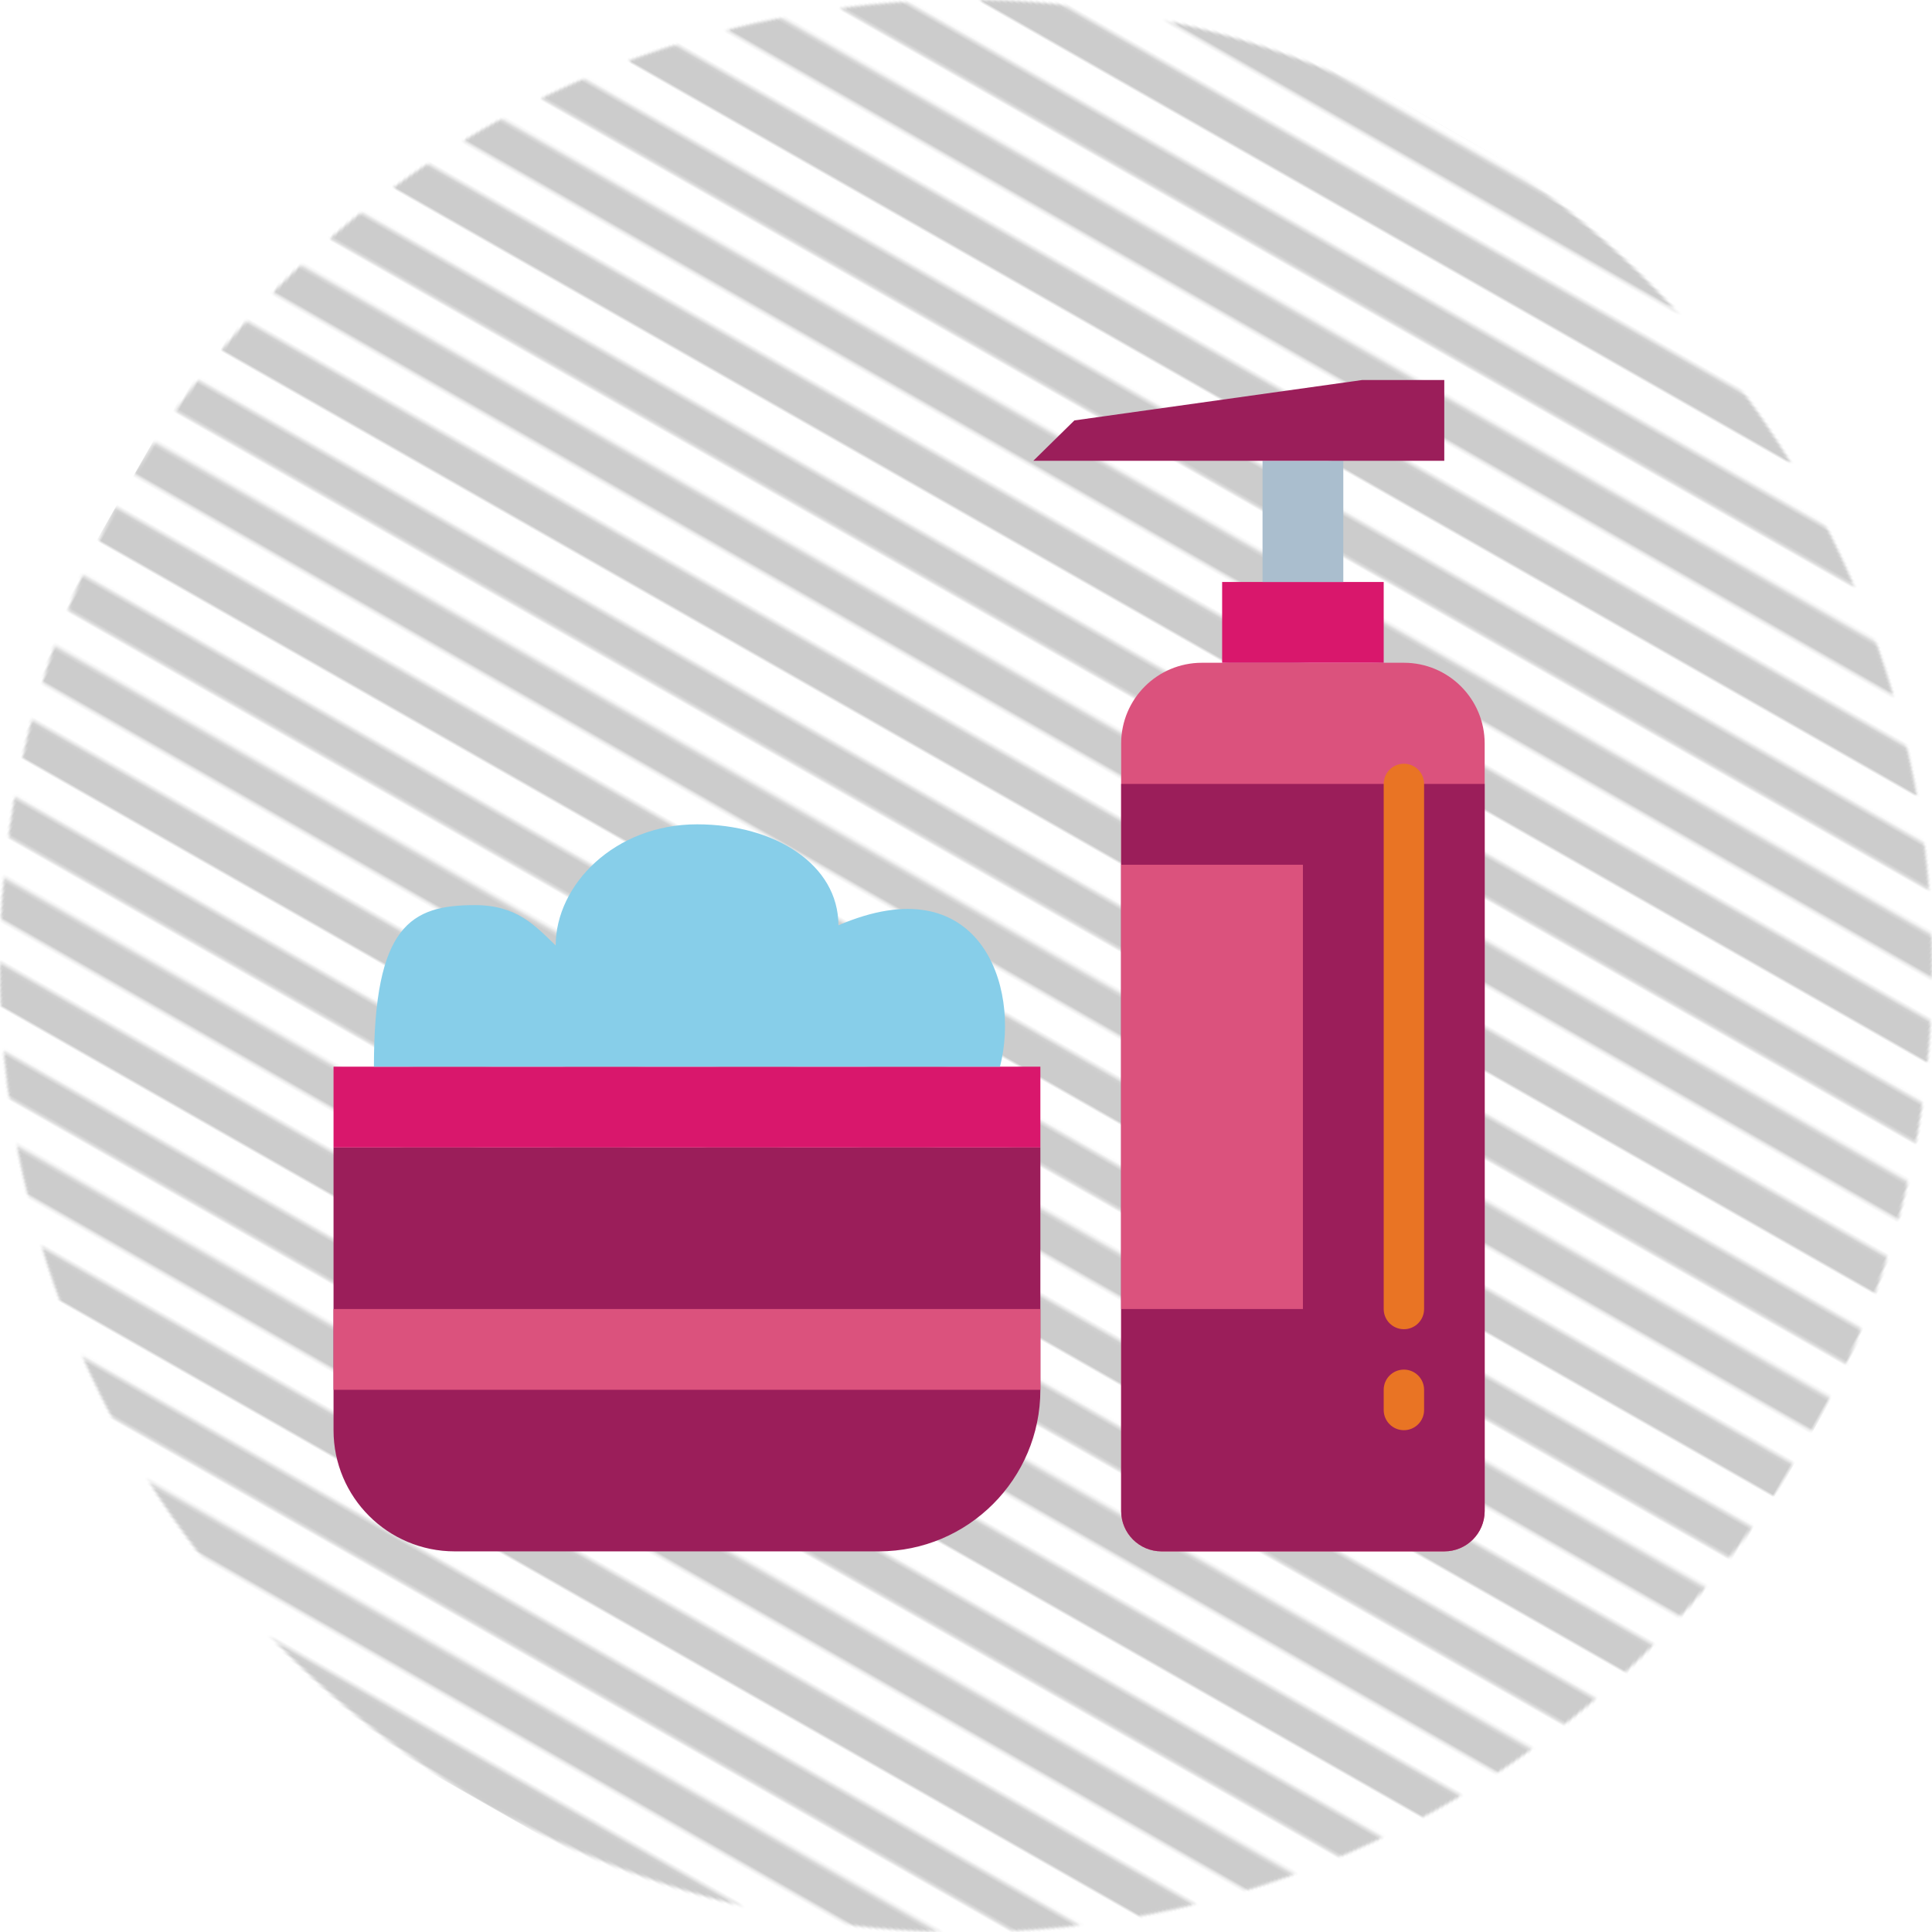 <?xml version="1.0" encoding="UTF-8" standalone="no"?>
<svg
   xmlns:dc="http://purl.org/dc/elements/1.1/"
   xmlns:cc="http://creativecommons.org/ns#"
   xmlns:rdf="http://www.w3.org/1999/02/22-rdf-syntax-ns#"
   xmlns:svg="http://www.w3.org/2000/svg"
   xmlns="http://www.w3.org/2000/svg"
   xmlns:xlink="http://www.w3.org/1999/xlink"
   xmlns:sodipodi="http://sodipodi.sourceforge.net/DTD/sodipodi-0.dtd"
   xmlns:inkscape="http://www.inkscape.org/namespaces/inkscape"
   height="512pt"
   viewBox="0 0 512 512"
   width="512pt"
   version="1.1"
   id="svg1015"
   sodipodi:docname="אישור-יבוא-תמרוקים-וקוסמטיקה-אישור-משרד-הבריאות.svg"
   inkscape:version="0.92.4 (5da689c313, 2019-01-14)">
  <defs
     id="defs1019">
    <pattern
       inkscape:collect="always"
       xlink:href="#pattern3423"
       id="pattern3432"
       patternTransform="matrix(0.75,0,0,0.75,-351.532,93.207)" />
    <pattern
       inkscape:collect="always"
       xlink:href="#Strips1_1"
       id="pattern3426"
       patternTransform="scale(13.333)" />
    <pattern
       inkscape:isstock="true"
       inkscape:stockid="Stripes 1:1"
       id="Strips1_1"
       patternTransform="translate(0,0) scale(10,10)"
       height="1"
       width="2"
       patternUnits="userSpaceOnUse"
       inkscape:collect="always">
      <rect
         id="rect2349"
         height="2"
         width="1"
         y="-0.5"
         x="0"
         style="fill:black;stroke:none" />
    </pattern>
    <pattern
       patternUnits="userSpaceOnUse"
       width="682.667"
       height="682.667"
       patternTransform="scale(0.75)"
       id="pattern3423">
      <path
         style="fill:url(#pattern3426);fill-opacity:1;stroke-width:1.333"
         id="path963"
         d="m 682.667,341.333 c 0,188.516 -152.818,341.333 -341.333,341.333 C 152.818,682.667 0,529.849 0,341.333 0,152.818 152.818,0 341.333,0 529.849,0 682.667,152.818 682.667,341.333 Z m 0,0"
         inkscape:connector-curvature="0" />
    </pattern>
  </defs>
  <sodipodi:namedview
     pagecolor="#ffffff"
     bordercolor="#666666"
     borderopacity="1"
     objecttolerance="10"
     gridtolerance="10"
     guidetolerance="10"
     inkscape:pageopacity="0"
     inkscape:pageshadow="2"
     inkscape:window-width="1920"
     inkscape:window-height="1001"
     id="namedview1017"
     showgrid="false"
     inkscape:zoom="0.48889805"
     inkscape:cx="317.81105"
     inkscape:cy="341.33333"
     inkscape:window-x="-9"
     inkscape:window-y="-9"
     inkscape:window-maximized="1"
     inkscape:current-layer="svg1015" />
  <rect
     style="fill:url(#pattern3432);stroke:none;opacity:0.2"
     width="512"
     height="512"
     x="-351.532"
     y="93.207"
     id="rect3428"
     transform="rotate(-60.3)" />
  <g
     id="g1628"
     transform="matrix(0.669,0,0,0.669,88.39,100.712)">
    <path
       id="path1584"
       d="M 440,464 H 328 c -8.836,0 -16,-7.164 -16,-16 V 144 c 0,-17.672 14.328,-32 32,-32 h 80 c 17.672,0 32,14.328 32,32 v 304 c 0,8.836 -7.164,16 -16,16 z m 0,0"
       inkscape:connector-curvature="0"
       style="fill:#db527d" />
    <path
       id="path1586"
       d="M 440,464 H 328 c -8.836,0 -16,-7.164 -16,-16 V 160 h 144 v 288 c 0,8.836 -7.164,16 -16,16 z m 0,0"
       inkscape:connector-curvature="0"
       style="fill:#9b1e5a" />
    <path
       id="path1588"
       d="m 0,304 h 280 v 96 c 0,35.348 -28.652,64 -64,64 H 48 C 21.492,464 0,442.508 0,416 Z m 0,0"
       inkscape:connector-curvature="0"
       style="fill:#9b1e5a" />
    <path
       id="path1590"
       d="M 416,112 H 352 V 80 h 64 z m 0,0"
       inkscape:connector-curvature="0"
       style="fill:#d9176c" />
    <path
       id="path1592"
       d="M 400,80 H 368 V 32 h 32 z m 0,0"
       inkscape:connector-curvature="0"
       style="fill:#aabece" />
    <path
       id="path1594"
       d="M 277.191,32 H 440 V 0 H 407.441 L 293.473,16 Z m 0,0"
       inkscape:connector-curvature="0"
       style="fill:#9b1e5a" />
    <path
       id="path1596"
       d="m 424,376 c -4.418,0 -8,-3.582 -8,-8 V 160 c 0,-4.418 3.582,-8 8,-8 4.418,0 8,3.582 8,8 v 208 c 0,4.418 -3.582,8 -8,8 z m 0,0"
       inkscape:connector-curvature="0"
       style="fill:#e97424" />
    <path
       id="path1598"
       d="m 424,416 c -4.418,0 -8,-3.582 -8,-8 v -8 c 0,-4.418 3.582,-8 8,-8 4.418,0 8,3.582 8,8 v 8 c 0,4.418 -3.582,8 -8,8 z m 0,0"
       inkscape:connector-curvature="0"
       style="fill:#e97424" />
    <path
       id="path1600"
       d="M 384,368 H 312 V 192 h 72 z m 0,0"
       inkscape:connector-curvature="0"
       style="fill:#db527d" />
    <path
       id="path1602"
       d="m 0,272 h 280 v 32 H 0 Z m 0,0"
       inkscape:connector-curvature="0"
       style="fill:#d9176c" />
    <path
       id="path1604"
       d="m 264,272 c 8.246,-32 -8.215,-80 -64,-56 0,-24 -25.062,-40 -56,-40 -32.656,0 -56,24 -56,48 -8.246,-8 -15.504,-16 -32,-16 -25.352,0 -40,8 -40,64 z m 0,0"
       inkscape:connector-curvature="0"
       style="fill:#87cee9" />
    <path
       id="path1606"
       d="m 0,368 h 280 v 32 H 0 Z m 0,0"
       inkscape:connector-curvature="0"
       style="fill:#db527d" />
  </g>
  <g
     inkscape:groupmode="layer"
     id="layer1"
     inkscape:label="Layer 1" />
</svg>
